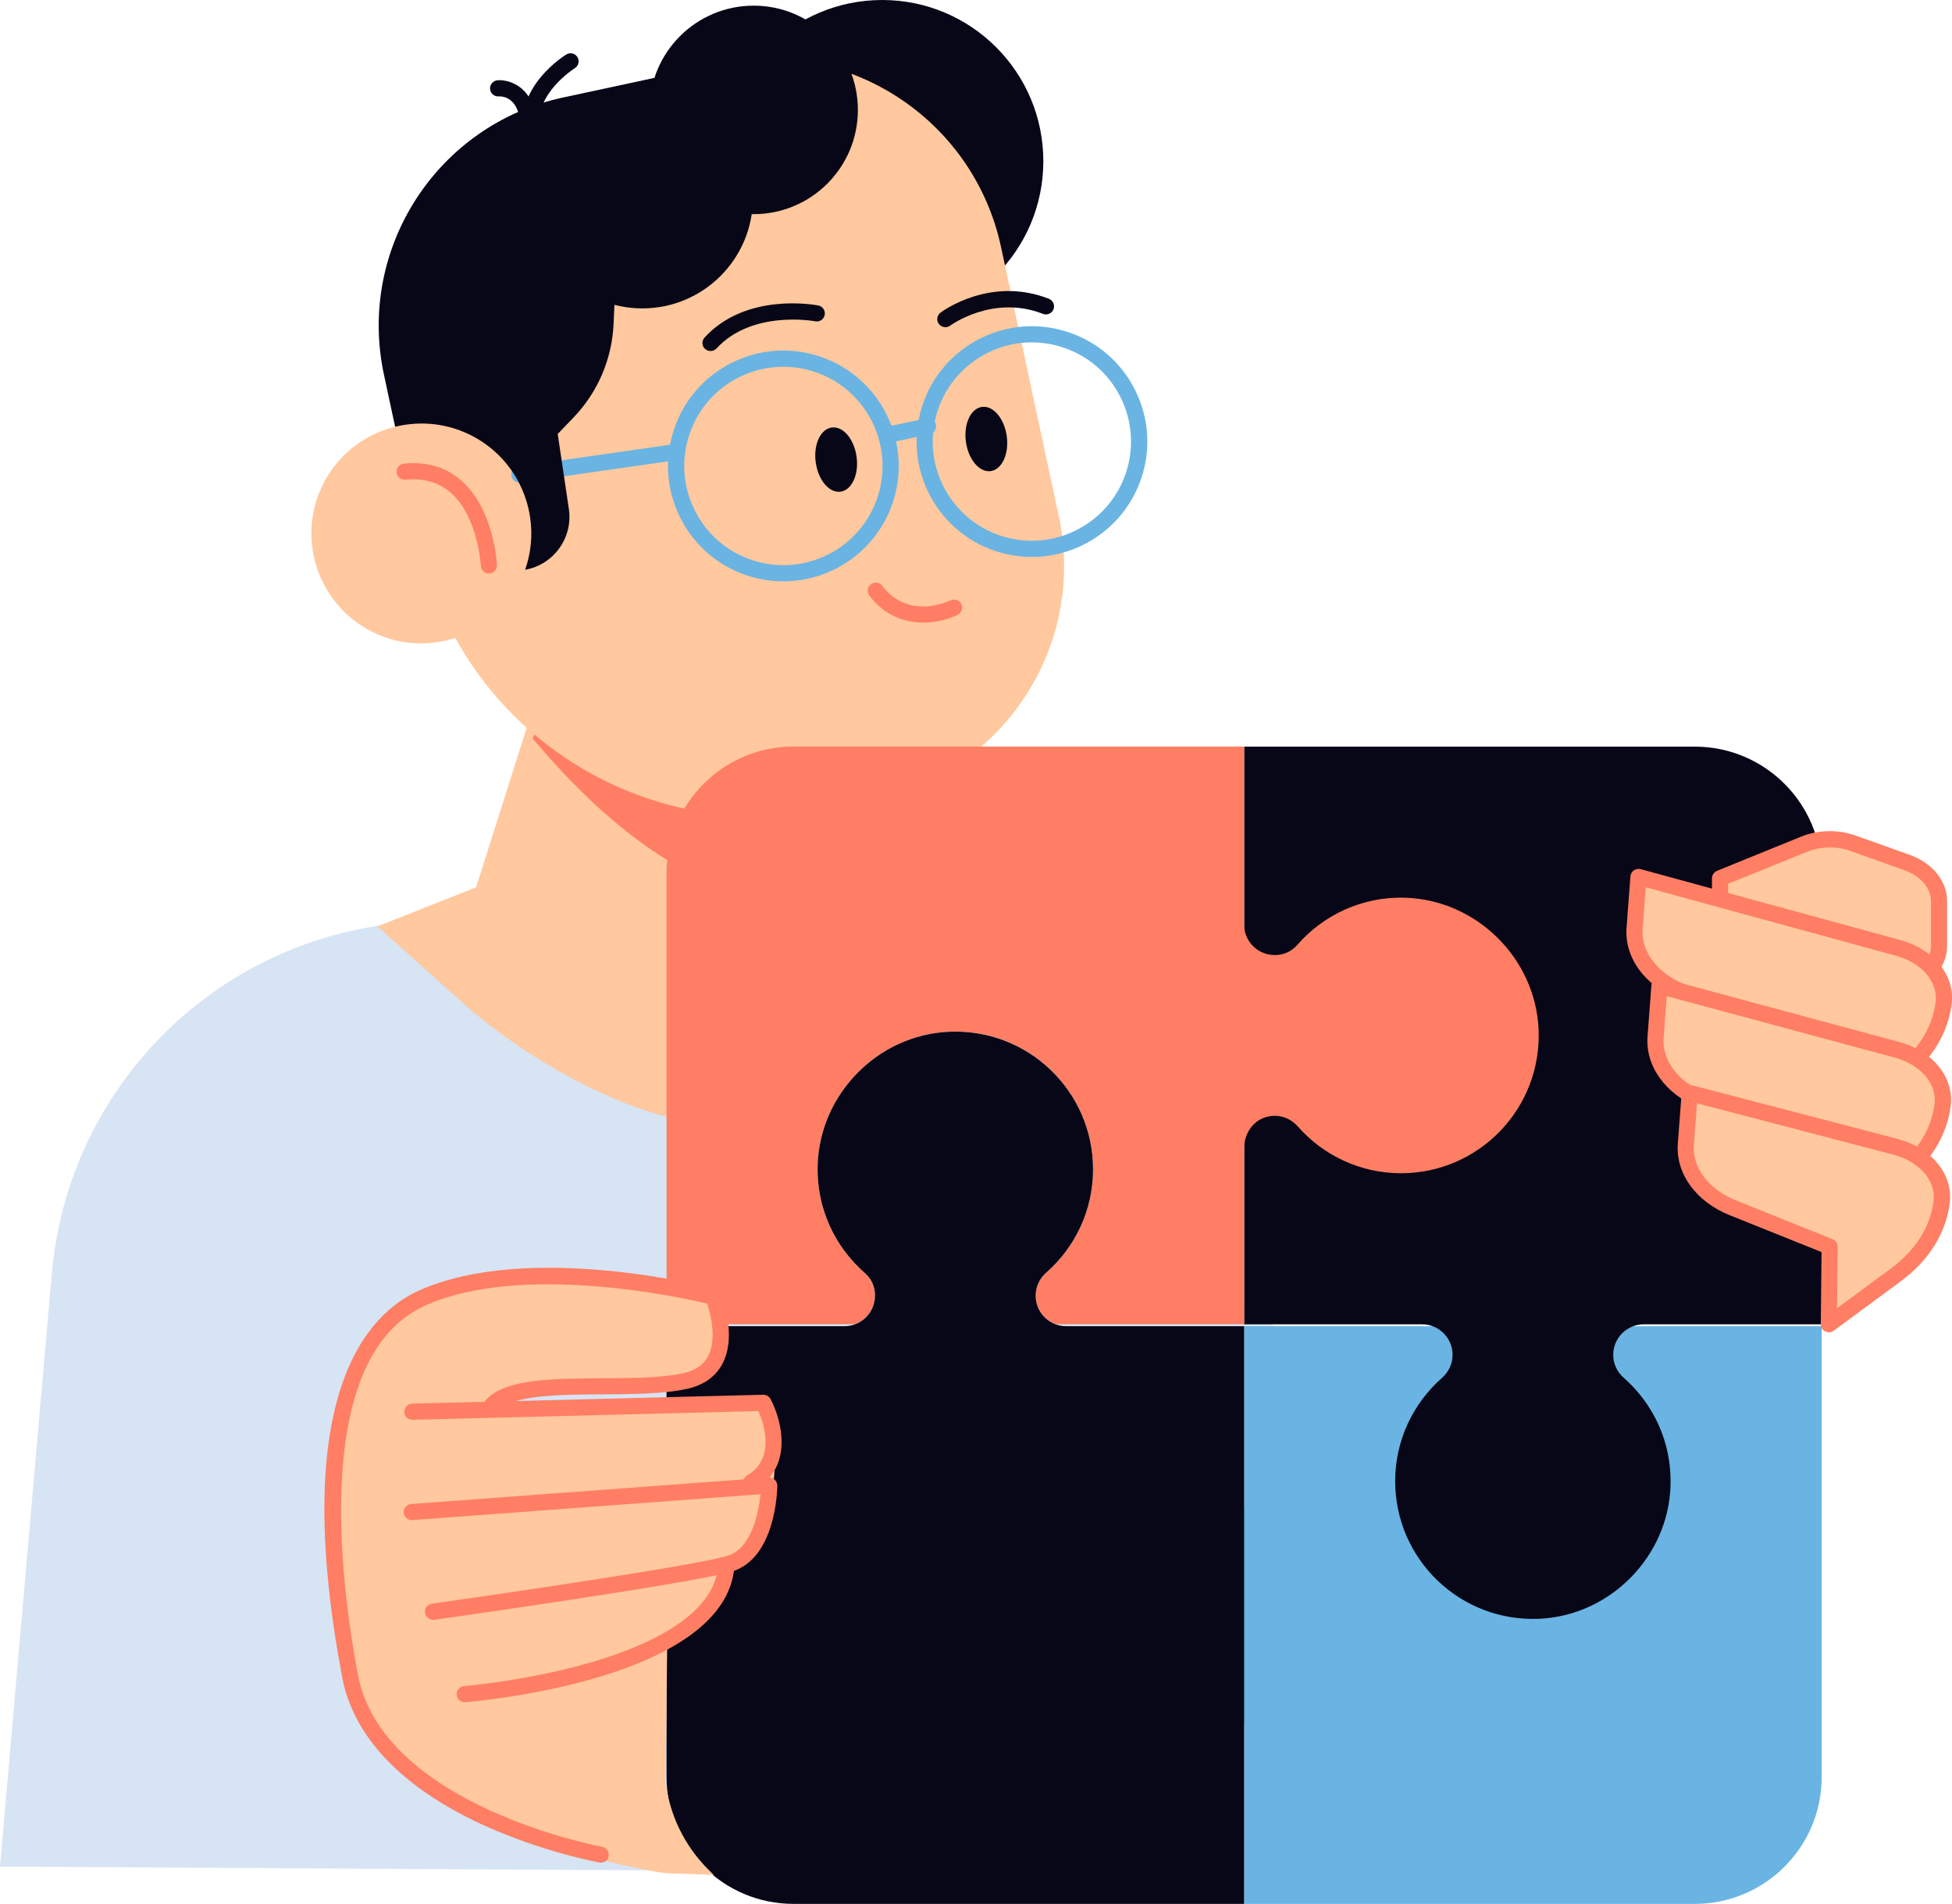 <svg xmlns="http://www.w3.org/2000/svg" xmlns:xlink="http://www.w3.org/1999/xlink" x="0px" y="0px" viewBox="0 0 241.78 235.77" style="enable-background:new 0 0 241.78 235.77;" xml:space="preserve"><style type="text/css">	.st0{fill:#FF7E64;}	.st1{fill:#FFC89E;}	.st2{fill:#69B4E3;}	.st3{fill:#080717;}	.st4{fill:#FFFFFF;}	.st5{fill:#D7E4F4;}	.st6{fill:none;stroke:#000000;stroke-width:2;stroke-linecap:round;stroke-linejoin:round;stroke-miterlimit:10;}	.st7{fill:#99CDE0;}	.st8{fill:none;stroke:#080717;stroke-width:2;stroke-linecap:round;stroke-linejoin:round;stroke-miterlimit:10;}	.st9{fill:none;stroke:#FF7E64;stroke-width:2;stroke-linecap:round;stroke-linejoin:round;stroke-miterlimit:10;}	.st10{fill:#070A17;}	.st11{fill:none;stroke:#FF7E64;stroke-width:2;stroke-miterlimit:10;}</style><g id="Layer_2"></g><g id="_x3C_Layer_x3E_">	<g>		<path class="st5" d="M0,231.15l6.42-73.44c1.88-21.46,17.89-39.01,39.09-42.84l37.05-6.69l105.06,78.21l-3.2,45.84L0,231.15z"></path>		<g>			<circle class="st3" cx="109.27" cy="19.96" r="19.96"></circle>			<path class="st1" d="M58.97,109.88l13.6-42.85l35.15,11.15l-12.25,38.59c5.07,5.41,8.34,11.57,4.91,16.93    c-8.39,13.13-32.47,0-43.05-9.49c-10.58-9.49-10.58-9.49-10.58-9.49L58.97,109.88z"></path>			<path class="st0" d="M65.99,91.46l9.31-24.7l33.3,12.2l-10.36,32.08C86.27,111.77,74.53,101.62,65.99,91.46z"></path>			<path class="st1" d="M49.33,52.76C47.84,32.56,61.42,13.85,81.78,9.48l7.18-1.54c15.93-3.42,31.61,6.72,35.03,22.65l7.15,33.31    c3.42,15.93-6.72,31.61-22.65,35.03l-5.7,1.22C83.9,104.2,65.26,95.09,56.4,79c-3.47,1.13-7.39,0.88-10.83-1.04    C39,74.3,36.63,66.01,40.29,59.44C42.28,55.87,45.63,53.55,49.33,52.76z"></path>			<g>				<path class="st2" d="M127.8,68.97c-1.5,0-3.03-0.24-4.53-0.74c-7.47-2.5-11.5-10.62-9-18.08c0,0,0,0,0,0     c1.21-3.62,3.76-6.54,7.18-8.25c3.42-1.7,7.29-1.97,10.91-0.75c3.62,1.21,6.55,3.76,8.25,7.18c1.7,3.42,1.97,7.29,0.75,10.91     C139.35,65.2,133.77,68.97,127.8,68.97z M116.16,50.78c-2.15,6.42,1.32,13.4,7.74,15.55c6.42,2.15,13.4-1.32,15.55-7.74     c1.04-3.11,0.81-6.44-0.65-9.38c-1.46-2.94-3.98-5.13-7.09-6.17c-3.11-1.04-6.44-0.81-9.38,0.65     C119.4,45.16,117.21,47.67,116.16,50.78L116.16,50.78z"></path>			</g>			<g>				<path class="st2" d="M97.02,71.99c-1.5,0-3.03-0.24-4.53-0.74c-3.62-1.21-6.55-3.76-8.25-7.18c-1.7-3.42-1.97-7.29-0.75-10.91     l0,0c1.21-3.62,3.76-6.55,7.18-8.25c3.41-1.7,7.29-1.97,10.91-0.75c7.47,2.5,11.5,10.62,9,18.08     C108.58,68.22,103,71.99,97.02,71.99z M97.02,45.42c-1.87,0-3.74,0.43-5.46,1.29c-2.94,1.46-5.13,3.98-6.17,7.09l0,0     c-1.04,3.11-0.81,6.44,0.65,9.38c1.46,2.94,3.98,5.13,7.09,6.17c3.11,1.04,6.44,0.81,9.38-0.65c2.94-1.46,5.13-3.98,6.17-7.09     c2.15-6.42-1.32-13.4-7.74-15.55C99.66,45.63,98.34,45.42,97.02,45.42z M84.44,53.49L84.44,53.49L84.44,53.49z"></path>			</g>			<g>				<path class="st2" d="M64.33,59.76c-0.49,0-0.92-0.36-0.99-0.86c-0.08-0.55,0.3-1.05,0.85-1.13l19.54-2.8     c0.55-0.09,1.05,0.3,1.13,0.85c0.08,0.55-0.3,1.05-0.85,1.13l-19.54,2.8C64.42,59.75,64.38,59.76,64.33,59.76z"></path>			</g>			<g>				<path class="st2" d="M110.26,54.78c-0.46,0-0.88-0.32-0.98-0.79c-0.11-0.54,0.23-1.07,0.77-1.19l4.69-0.99     c0.55-0.12,1.07,0.23,1.19,0.77c0.11,0.54-0.23,1.07-0.77,1.19l-4.69,0.99C110.39,54.77,110.32,54.78,110.26,54.78z"></path>			</g>			<path class="st3" d="M101.04,57.26c0.3,2.2,1.68,3.82,3.07,3.63c1.4-0.19,2.29-2.13,1.99-4.32c-0.3-2.2-1.68-3.82-3.07-3.63    C101.62,53.13,100.73,55.07,101.04,57.26z"></path>			<path class="st3" d="M119.64,54.71c0.3,2.2,1.68,3.82,3.07,3.63c1.4-0.19,2.29-2.13,1.99-4.32c-0.3-2.2-1.68-3.82-3.07-3.63    C120.23,50.58,119.34,52.51,119.64,54.71z"></path>			<g>				<path class="st0" d="M114.37,77.1c-2.23,0-4.75-0.79-6.69-3.35c-0.33-0.44-0.25-1.07,0.19-1.4c0.44-0.33,1.07-0.25,1.4,0.19     c3.28,4.3,8.24,1.91,8.45,1.81c0.5-0.24,1.09-0.04,1.34,0.45c0.25,0.49,0.05,1.09-0.44,1.34     C117.62,76.63,116.08,77.1,114.37,77.1z"></path>			</g>			<g>				<path class="st3" d="M88.01,43.47c-0.24,0-0.48-0.09-0.68-0.26c-0.41-0.37-0.43-1.01-0.06-1.41c5.17-5.65,13.73-4.04,14.09-3.97     c0.54,0.11,0.89,0.63,0.79,1.17c-0.11,0.54-0.63,0.9-1.17,0.79c-0.08-0.02-7.82-1.45-12.23,3.36     C88.55,43.36,88.28,43.47,88.01,43.47z"></path>			</g>			<g>				<path class="st3" d="M117.09,40.52c-0.3,0-0.6-0.14-0.8-0.4c-0.33-0.44-0.24-1.07,0.2-1.4c0.25-0.19,6.19-4.56,13.43-1.72     c0.51,0.2,0.77,0.78,0.57,1.3c-0.2,0.51-0.78,0.77-1.3,0.57c-6.21-2.43-11.45,1.42-11.5,1.46     C117.51,40.46,117.3,40.52,117.09,40.52z"></path>			</g>			<g>				<path class="st0" d="M60.56,71.02c-0.53,0-0.97-0.42-1-0.95c0-0.06-0.34-6.13-3.78-9.1c-1.47-1.26-3.33-1.78-5.55-1.56     c-0.57,0.04-1.04-0.34-1.1-0.89c-0.06-0.55,0.34-1.04,0.89-1.1c2.79-0.29,5.16,0.4,7.06,2.04c4.1,3.53,4.46,10.23,4.47,10.51     c0.03,0.55-0.4,1.02-0.95,1.04C60.6,71.02,60.58,71.02,60.56,71.02z"></path>			</g>			<g>				<path class="st3" d="M65.88,17.2c-0.47,0-0.9-0.34-0.98-0.82c-1.03-5.71,4.99-9.48,5.25-9.64c0.47-0.29,1.08-0.14,1.37,0.33     c0.29,0.47,0.14,1.09-0.33,1.38c-0.05,0.03-5.11,3.22-4.33,7.58c0.1,0.54-0.26,1.06-0.81,1.16C66,17.19,65.94,17.2,65.88,17.2z"></path>			</g>			<g>				<path class="st3" d="M65.17,14.71c-0.43,0-0.83-0.29-0.96-0.73c-0.62-2.16-2.35-2.06-2.43-2.04c-0.56,0.04-1.03-0.37-1.08-0.92     c-0.04-0.55,0.37-1.03,0.92-1.08c1.17-0.1,3.66,0.51,4.51,3.49c0.15,0.53-0.16,1.09-0.69,1.24     C65.36,14.7,65.26,14.71,65.17,14.71z"></path>			</g>			<path class="st3" d="M76.2,32.84c0-9.52,4.29-18.17,11.26-24.57l-17.7,3.8C54.15,15.41,44.2,30.79,47.56,46.41l1.38,6.44    c3.23-0.8,6.75-0.43,9.88,1.31c5.88,3.27,8.38,10.26,6.22,16.4c3.54-0.63,5.95-3.96,5.42-7.53l-1.38-9.29l1.95-2.03    c3.01-3.13,4.78-7.26,4.97-11.6l0.26-5.82C76.22,33.8,76.2,33.32,76.2,32.84z"></path>			<circle class="st3" cx="93.35" cy="13.61" r="12.91"></circle>			<circle class="st3" cx="79.56" cy="24.49" r="13.7"></circle>		</g>		<g>			<path class="st2" d="M134.14,217.05c5.35,0.17,10.16-2.15,13.4-5.87c0.68-0.78,1.67-1.23,2.7-1.23h0.07    c2.1,0,3.79,1.69,3.79,3.78v22.04h55.82c8.68,0,15.72-7.04,15.72-15.72v-55.82H154.1v22.04c0,2.09-1.69,3.78-3.78,3.78l0,0    c-1.1,0-2.13-0.49-2.86-1.32c-3.12-3.54-7.69-5.79-12.78-5.79c-9.7,0-17.5,8.09-17.04,17.89    C118.05,209.61,125.35,216.78,134.14,217.05z"></path>			<path class="st3" d="M206.92,183.96c0.16-5.33-2.12-10.11-5.81-13.35c-0.82-0.72-1.29-1.74-1.29-2.83v0    c0-2.09,1.69-3.78,3.78-3.78h22.04v-55.82c0-8.68-7.04-15.72-15.72-15.72H154.1v71.54h22.04c2.09,0,3.78,1.69,3.78,3.78l0,0    c0,1.1-0.49,2.13-1.32,2.86c-3.54,3.12-5.79,7.69-5.79,12.78c0,9.7,8.09,17.5,17.89,17.04    C199.48,200.04,206.65,192.74,206.92,183.96z"></path>			<path class="st0" d="M174.06,111.17c-5.35-0.17-10.16,2.15-13.4,5.87c-0.68,0.78-1.67,1.23-2.7,1.23h-0.07    c-2.1,0-3.79-1.69-3.79-3.78V92.45H98.28c-8.68,0-15.72,7.04-15.72,15.72v55.82h23.32c1.46-0.53,2.5-1.91,2.5-3.54v0    c0-1.09-0.47-2.11-1.29-2.83c-3.69-3.23-5.97-8.02-5.81-13.35c0.27-8.79,7.44-16.08,16.22-16.5c9.8-0.47,17.89,7.34,17.89,17.04    c0,5.04-2.19,9.55-5.66,12.67c-0.72,0.65-1.28,1.49-1.41,2.44c-0.25,1.86,0.86,3.49,2.47,4.07h23.32v-21.85    c0-1.65,0.97-3.21,2.53-3.75c1.54-0.53,3.11-0.03,4.11,1.11c3.12,3.54,7.69,5.79,12.78,5.79c9.7,0,17.5-8.09,17.04-17.89    C190.14,118.61,182.85,111.45,174.06,111.17z"></path>			<path class="st3" d="M101.28,144.27c-0.17,5.35,2.15,10.16,5.87,13.4c0.78,0.68,1.23,1.67,1.23,2.7v0.07    c0,2.1-1.69,3.79-3.78,3.79H82.56v55.82c0,8.68,7.04,15.72,15.72,15.72h55.82v-71.54h-22.04c-2.09,0-3.78-1.69-3.78-3.78l0,0    c0-1.1,0.49-2.13,1.32-2.86c3.54-3.12,5.79-7.69,5.79-12.78c0-9.7-8.09-17.5-17.89-17.04    C108.72,128.19,101.55,135.48,101.28,144.27z"></path>		</g>		<g>			<g>				<path class="st1" d="M232.15,124.23l5.1-2.74c1.83-0.98,2.92-2.6,2.92-4.32v-5.57c0-2.05-1.55-3.92-3.97-4.78l-6.71-2.39     c-1.93-0.69-4.16-0.64-6.04,0.12l-10.41,4.23v7.32c0,1.86,1.28,3.59,3.35,4.53l8.37,3.82     C227.08,125.49,229.96,125.41,232.15,124.23z"></path>				<path class="st0" d="M228.24,126.17c-1.34,0-2.69-0.27-3.88-0.82l-8.37-3.82c-2.43-1.11-3.94-3.2-3.94-5.44v-7.32     c0-0.41,0.25-0.77,0.62-0.93l10.41-4.23c2.12-0.86,4.58-0.91,6.75-0.14l6.71,2.39c2.81,1,4.63,3.25,4.63,5.72v5.57     c0,2.1-1.29,4.04-3.45,5.2l-5.1,2.74l0,0C231.32,125.81,229.78,126.17,228.24,126.17z M232.15,124.23L232.15,124.23     L232.15,124.23z M214.05,109.44v6.65c0,1.46,1.06,2.84,2.77,3.62l8.37,3.82c2.02,0.92,4.57,0.85,6.49-0.18l5.1-2.74     c1.5-0.81,2.4-2.09,2.4-3.44v-5.57c0-1.62-1.3-3.13-3.3-3.84l-6.71-2.39c-1.69-0.6-3.68-0.56-5.33,0.11L214.05,109.44z"></path>			</g>			<g>				<path class="st1" d="M226.87,129.73l-0.1,9.61l8.34-6.15c3.22-2.38,5.22-5.57,5.64-8.99l0,0c0.37-3.05-2.02-5.89-5.78-6.87     l-32.02-8.74l-0.48,6.33c-0.25,3.27,2.02,6.36,5.79,7.87L226.87,129.73z"></path>				<path class="st0" d="M226.77,140.34c-0.16,0-0.31-0.04-0.46-0.11c-0.34-0.17-0.55-0.52-0.54-0.9l0.09-8.91l-17.96-6.69     c-4.2-1.69-6.72-5.17-6.43-8.88l0.48-6.33c0.02-0.3,0.18-0.57,0.42-0.74c0.24-0.17,0.55-0.22,0.84-0.15l32.02,8.74     c4.26,1.11,6.94,4.38,6.51,7.95c-0.45,3.7-2.59,7.13-6.04,9.67l-8.34,6.15C227.19,140.27,226.98,140.34,226.77,140.34z      M203.85,109.88l-0.39,5.12c-0.22,2.83,1.81,5.52,5.16,6.87l18.6,6.93c0.39,0.15,0.65,0.53,0.65,0.95l-0.08,7.61l6.72-4.96     c3-2.21,4.86-5.16,5.24-8.3c0.31-2.55-1.76-4.92-5.04-5.78L203.85,109.88z"></path>			</g>			<g>				<path class="st1" d="M226.74,142.37l-0.1,9.61l8.34-6.15c3.22-2.38,5.22-5.57,5.64-8.99l0,0c0.37-3.05-2.02-5.89-5.78-6.87     l-29.3-7.9l-0.48,6.33c-0.25,3.27,2.02,6.36,5.79,7.87L226.74,142.37z"></path>				<path class="st0" d="M226.65,152.98c-0.16,0-0.31-0.04-0.46-0.11c-0.34-0.17-0.55-0.52-0.54-0.9l0.09-8.92l-15.25-5.85     c-4.19-1.68-6.71-5.17-6.42-8.88l0.48-6.33c0.02-0.3,0.18-0.57,0.42-0.74c0.24-0.17,0.55-0.22,0.84-0.15l29.3,7.9     c4.26,1.11,6.94,4.38,6.51,7.95c-0.45,3.7-2.59,7.13-6.04,9.67l-8.34,6.15C227.06,152.92,226.86,152.98,226.65,152.98z      M206.45,123.36l-0.39,5.12c-0.22,2.83,1.81,5.52,5.16,6.87l15.88,6.09c0.39,0.15,0.65,0.53,0.64,0.94l-0.08,7.6l6.72-4.96     c3-2.21,4.86-5.16,5.24-8.3c0.31-2.55-1.76-4.92-5.04-5.78L206.45,123.36z"></path>			</g>			<g>				<path class="st1" d="M226.62,154.38l-0.1,9.61l8.34-6.15c3.22-2.38,5.22-5.57,5.64-8.99v0c0.37-3.05-2.02-5.89-5.78-6.87     l-25.43-6.63l-0.48,6.33c-0.25,3.27,2.02,6.36,5.79,7.87L226.62,154.38z"></path>				<path class="st0" d="M226.53,164.99c-0.16,0-0.31-0.04-0.46-0.11c-0.34-0.17-0.55-0.52-0.54-0.9l0.09-8.93l-11.39-4.57     c-4.18-1.68-6.69-5.16-6.41-8.87l0.48-6.33c0.02-0.3,0.17-0.57,0.42-0.74c0.24-0.17,0.54-0.23,0.83-0.15l25.43,6.63     c4.27,1.11,6.95,4.39,6.52,7.96c-0.45,3.7-2.59,7.13-6.04,9.67l-8.34,6.15C226.95,164.93,226.74,164.99,226.53,164.99z      M210.2,136.63l-0.39,5.13c-0.22,2.82,1.81,5.52,5.16,6.87l12.02,4.83c0.38,0.15,0.63,0.53,0.63,0.94l-0.08,7.61l6.72-4.96     c3-2.21,4.86-5.16,5.24-8.3c0.31-2.55-1.76-4.92-5.04-5.78L210.2,136.63z"></path>			</g>		</g>		<g>			<path class="st1" d="M82.64,203.8l-0.2,16.85l0,0c0.49,4.09,2.34,7.9,5.25,10.82l0.71,0.71l-6.1-0.22c0,0-36.47-5.32-38.92-24.41    c-2.13-16.57-4.37-42,9.01-46.85s35.98-0.13,35.98-0.13s3.42,10.5-4.4,10.54c-22.95,0.11-23.61,3.55-23.61,3.55l34.47-0.33    c0,0,2.18,6.4,0.44,11.53C93.54,190.97,87.4,199.47,82.64,203.8z"></path>			<g>				<path class="st0" d="M74.43,230.66c-0.06,0-0.12,0-0.18-0.02c-0.29-0.05-7.17-1.31-14.56-4.71c-9.93-4.58-15.92-10.87-17.3-18.2     c-6.63-35.09,3.16-45.11,9.58-47.95c13.61-6.03,35.71-0.43,36.64-0.18c0.31,0.08,0.56,0.3,0.68,0.59     c0.08,0.21,2.05,5.12,0.21,8.66c-0.84,1.61-2.3,2.66-4.35,3.13c-2.84,0.64-6.71,0.67-10.45,0.69     c-5.32,0.03-11.34,0.07-13.07,2.07c-0.36,0.42-0.99,0.46-1.41,0.11c-0.42-0.36-0.47-0.99-0.11-1.41     c2.32-2.7,8.27-2.73,14.57-2.76c3.63-0.02,7.39-0.04,10.02-0.64c1.46-0.33,2.45-1.02,3.01-2.1c1.05-2.01,0.38-5.04-0.12-6.51     c-3.38-0.8-22.95-5.06-34.83,0.2c-14.22,6.3-10.63,34.1-8.43,45.75c3.07,16.24,29.98,21.27,30.25,21.32     c0.54,0.1,0.91,0.62,0.81,1.16C75.33,230.32,74.91,230.66,74.43,230.66z"></path>			</g>			<g>				<path class="st0" d="M93.09,184.54c-0.34,0-0.68-0.18-0.87-0.5c-0.28-0.48-0.12-1.09,0.36-1.37c3.51-2.04,2.03-6.39,1.36-7.93     l-42.83,1.08c-0.59-0.01-1.01-0.42-1.03-0.97c-0.01-0.55,0.42-1.01,0.97-1.03l43.48-1.1c0.38-0.01,0.73,0.2,0.91,0.53     c1.41,2.66,2.85,8.4-1.86,11.14C93.43,184.5,93.26,184.54,93.09,184.54z"></path>			</g>			<g>				<path class="st0" d="M53.63,200.58c-0.49,0-0.92-0.36-0.99-0.86c-0.08-0.55,0.3-1.05,0.85-1.13c0.32-0.04,31.92-4.5,36.61-5.92     c3.06-0.92,3.88-5.5,4.1-7.63l-43.12,3.2c-0.57,0.04-1.03-0.37-1.07-0.92c-0.04-0.55,0.37-1.03,0.92-1.07l44.27-3.28     c0.29-0.02,0.55,0.08,0.76,0.27c0.2,0.19,0.32,0.46,0.32,0.74c0,0.37-0.14,8.97-5.6,10.62c-4.83,1.46-35.6,5.8-36.9,5.99     C53.73,200.57,53.68,200.58,53.63,200.58z"></path>			</g>			<g>				<path class="st0" d="M57.56,210.8c-0.52,0-0.95-0.4-1-0.92c-0.04-0.55,0.37-1.03,0.92-1.08c0.08-0.01,7.87-0.66,15.66-2.92     c6.96-2.02,15.36-5.75,15.84-12.06c0.04-0.55,0.52-0.97,1.07-0.92c0.55,0.04,0.96,0.52,0.92,1.07     c-1.05,14.03-32.01,16.72-33.33,16.82C57.61,210.8,57.58,210.8,57.56,210.8z"></path>			</g>		</g>	</g></g></svg>